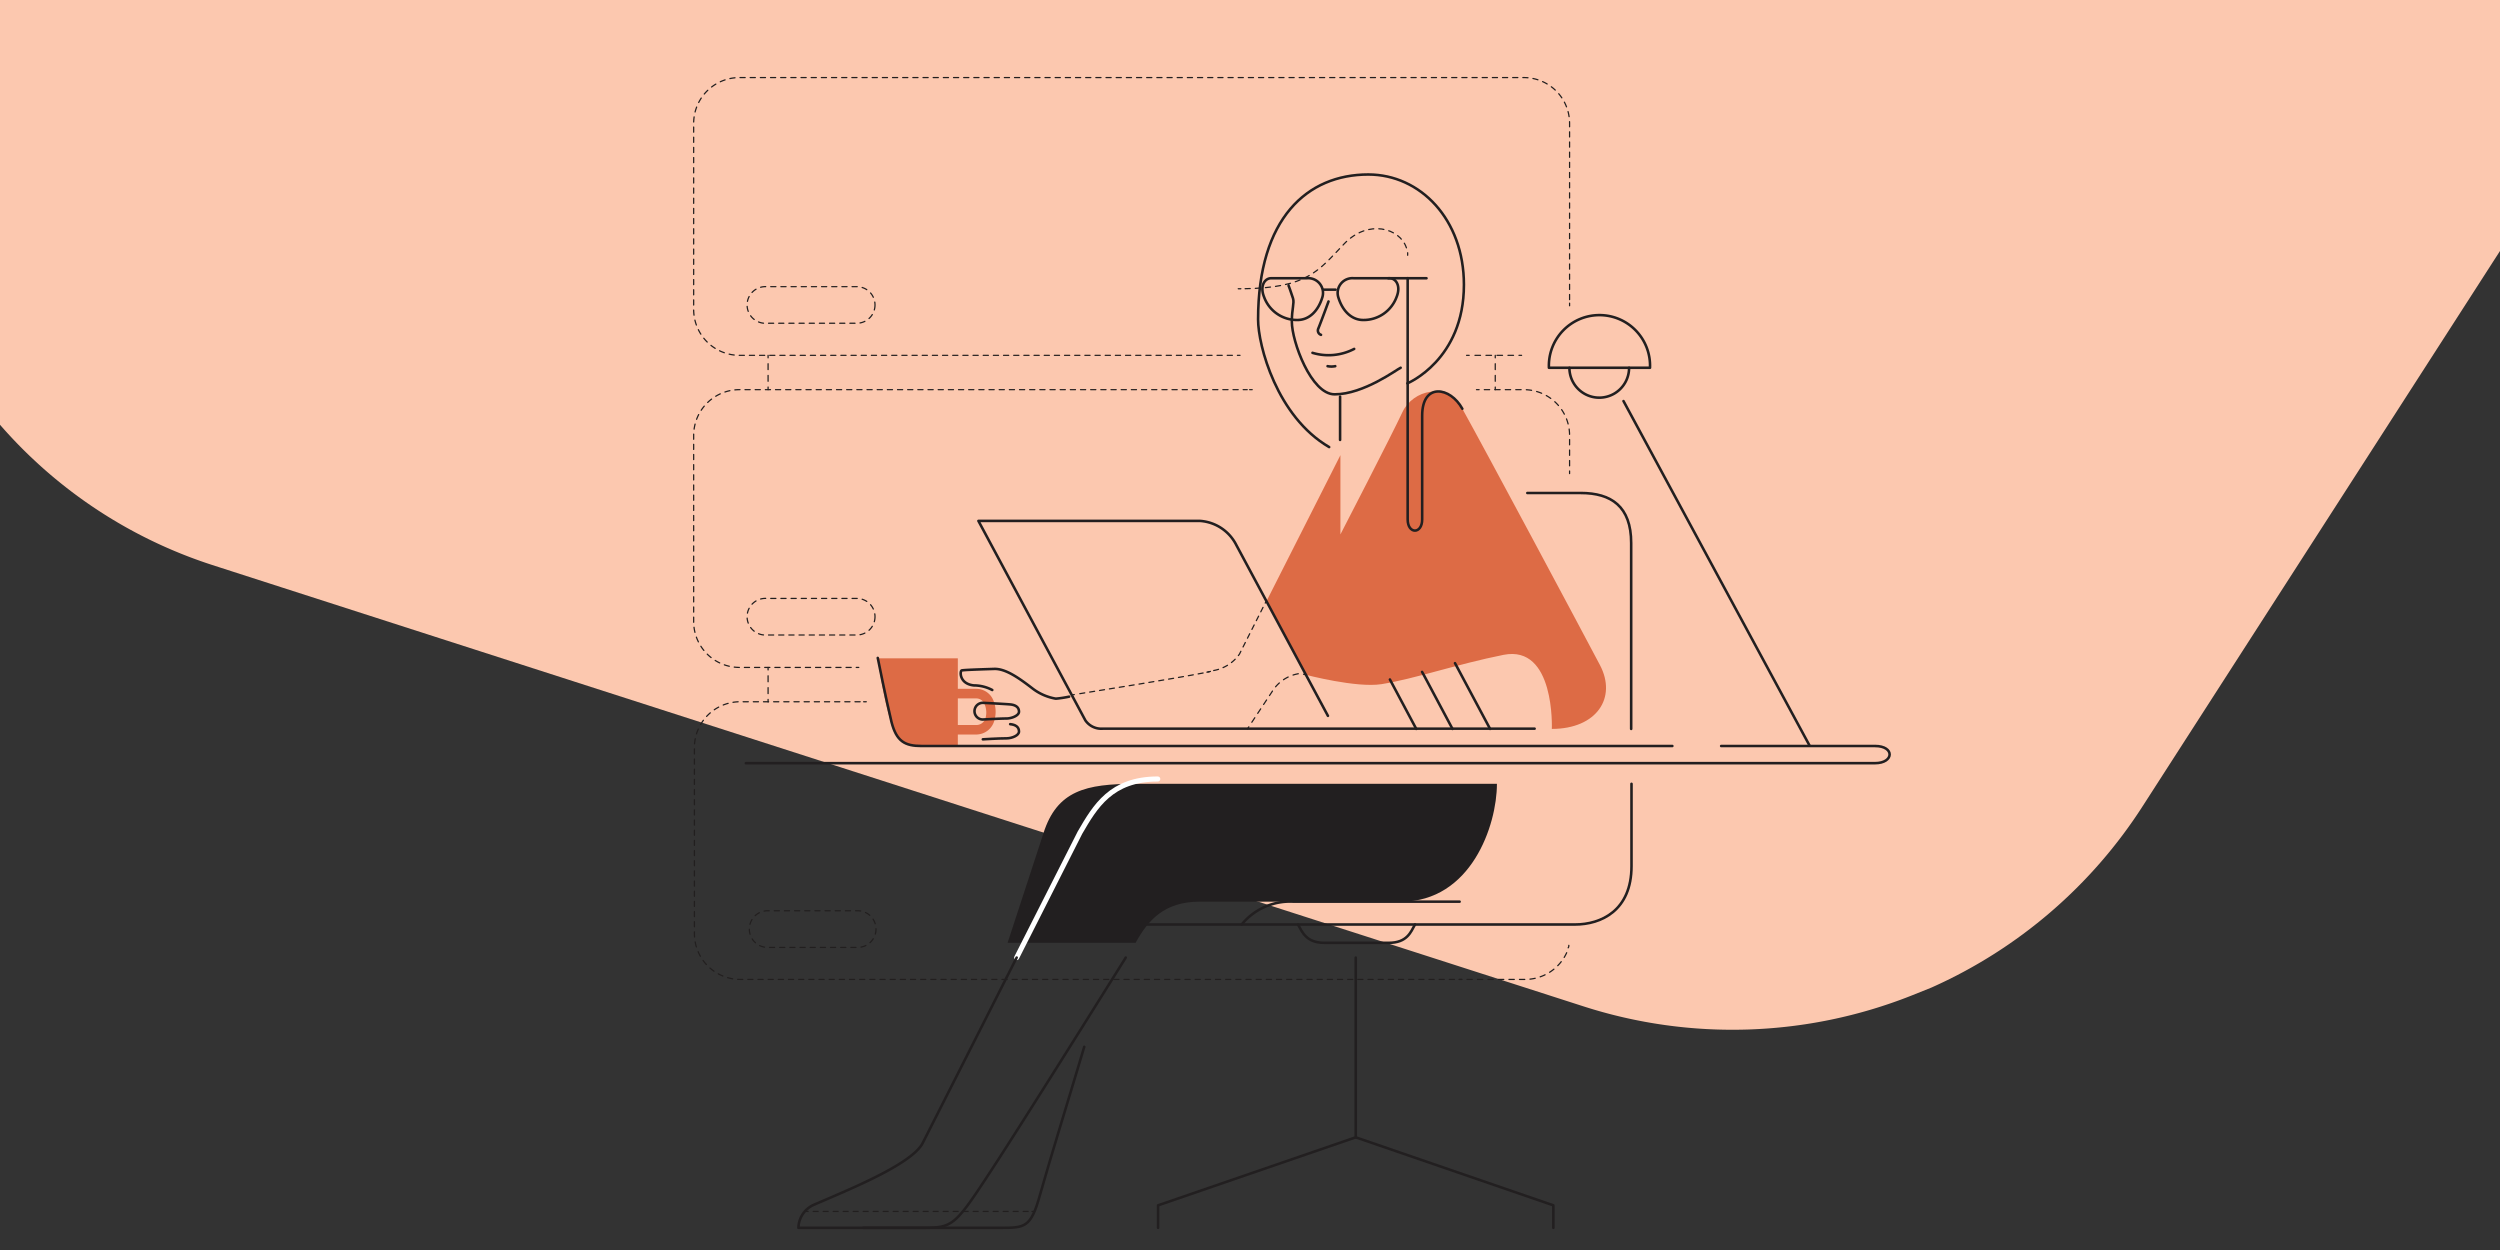 <svg id="Layer_1" data-name="Layer 1" xmlns="http://www.w3.org/2000/svg" xmlns:xlink="http://www.w3.org/1999/xlink" viewBox="0 0 300 150"><rect x="0" y="0" width="300" height="150" fill="#333333" stroke="none"/><defs><style>.cls-1,.cls-13,.cls-14,.cls-15,.cls-16,.cls-17,.cls-18,.cls-19,.cls-20,.cls-21,.cls-22,.cls-23,.cls-24,.cls-25,.cls-26,.cls-27,.cls-28,.cls-29,.cls-30,.cls-31{fill:none;}.cls-2{clip-path:url(#clip-path);}.cls-3{fill:#ffdea3;}.cls-4{clip-path:url(#clip-path-2);}.cls-5{fill:#aad0ef;}.cls-6{clip-path:url(#clip-path-3);}.cls-7{fill:#fcc8af;}.cls-8{clip-path:url(#clip-path-4);}.cls-9{clip-path:url(#clip-path-5);}.cls-10{clip-path:url(#clip-path-6);}.cls-11{fill:#dd6b45;}.cls-12{fill:#221f20;}.cls-13,.cls-14,.cls-15,.cls-16,.cls-17,.cls-18,.cls-19,.cls-20,.cls-21,.cls-22,.cls-23,.cls-24,.cls-25,.cls-26,.cls-27,.cls-28,.cls-29{stroke:#221f1f;stroke-miterlimit:10;stroke-width:0.15px;}.cls-13,.cls-14,.cls-15,.cls-16,.cls-17,.cls-18,.cls-19,.cls-20,.cls-21,.cls-22,.cls-23,.cls-24,.cls-25,.cls-26,.cls-27,.cls-28,.cls-29,.cls-30,.cls-31{stroke-linecap:round;}.cls-14{stroke-dasharray:0.7 0.7;}.cls-15{stroke-dasharray:0.71 0.71;}.cls-16{stroke-dasharray:0.61 0.61;}.cls-17{stroke-dasharray:0.66 0.66;}.cls-18{stroke-dasharray:0.61 0.61;}.cls-19{stroke-dasharray:0.61 0.61;}.cls-20{stroke-dasharray:0.63 0.63;}.cls-21{stroke-dasharray:0.61 0.61;}.cls-22{stroke-dasharray:0.61 0.61;}.cls-23{stroke-dasharray:0.63 0.63;}.cls-24{stroke-dasharray:0.61 0.61;}.cls-25{stroke-dasharray:0.61 0.61;}.cls-26{stroke-dasharray:0.64 0.64;}.cls-27{stroke-dasharray:0.59 0.59;}.cls-28{stroke-dasharray:0.6 0.6;}.cls-29{stroke-dasharray:0.6 0.6;}.cls-30{stroke:#fff;stroke-width:0.61px;}.cls-30,.cls-31{stroke-linejoin:round;}.cls-31{stroke:#221f20;stroke-width:0.31px;}</style><clipPath id="clip-path"><rect class="cls-1" x="309.5" width="300" height="150"/></clipPath><clipPath id="clip-path-2"><rect class="cls-1" x="-311.62" width="300" height="150"/></clipPath><clipPath id="clip-path-3"><rect class="cls-1" width="300" height="150"/></clipPath><clipPath id="clip-path-4"><rect class="cls-1" x="309.5" y="420.13" width="300" height="150"/></clipPath><clipPath id="clip-path-5"><rect class="cls-1" x="-311.62" y="420.13" width="300" height="150"/></clipPath><clipPath id="clip-path-6"><rect class="cls-1" y="420.13" width="300" height="150"/></clipPath></defs><g class="cls-2"><path class="cls-3" d="M338.23-224.54c-11.1,33.82-75.62,230.74-79.16,242.2a56.62,56.62,0,0,0,.47,35l3,7.29A57,57,0,0,0,296,88.81c4.51,1.47,164.66,53,164.66,53A58.31,58.31,0,0,0,500,140.53l2.49-1a58.37,58.37,0,0,0,25.35-21.79L749.38-226.56a41.71,41.71,0,0,0,6.51-25.6l-.11-1.58-1.54-20c-.09-1.26-.25-2.93-.4-5.36l-.08-.18-1-12.39-.38-.93-32.58,2.48Q554.72-277,389.4-264.4a60,60,0,0,0-18.94,4.46,56.77,56.77,0,0,0-32.23,35.4"/></g><g class="cls-4"><path class="cls-5" d="M-206.9-224.54C-218-190.72-282.52,6.2-286.07,17.66a56.69,56.69,0,0,0,.48,35l3,7.29a57.06,57.06,0,0,0,33.43,28.82c4.52,1.47,164.67,53,164.67,53a58.31,58.31,0,0,0,39.26-1.27l2.49-1A58.37,58.37,0,0,0-17.34,117.7L204.25-226.56a41.71,41.71,0,0,0,6.51-25.6l-.12-1.58-1.53-20c-.09-1.26-.25-2.93-.4-5.36l-.08-.18-1-12.39-.39-.93-32.57,2.48Q9.59-277-155.73-264.4a60.07,60.07,0,0,0-19,4.46,56.73,56.73,0,0,0-32.22,35.4"/></g><g class="cls-6"><path class="cls-7" d="M67.59-245.58C56.49-211.76-8-14.84-11.58-3.38a56.62,56.62,0,0,0,.48,35L-8,39A57,57,0,0,0,25.38,67.77c4.52,1.47,164.66,53,164.66,53a58.31,58.31,0,0,0,39.26-1.27l2.49-1a58.31,58.31,0,0,0,25.35-21.79L478.74-247.6a41.77,41.77,0,0,0,6.51-25.6l-.12-1.58-1.53-20c-.1-1.26-.25-2.93-.4-5.36l-.08-.18-1-12.39-.39-.93-32.57,2.48q-165.12,13.06-330.45,25.68A60,60,0,0,0,99.81-281a56.73,56.73,0,0,0-32.22,35.4"/></g><g class="cls-8"><path class="cls-3" d="M338.23,195.6c-11.1,33.81-75.62,230.73-79.16,242.2a56.59,56.59,0,0,0,.47,35l3,7.29A57,57,0,0,0,296,508.94c4.51,1.47,164.66,53,164.66,53A58.31,58.31,0,0,0,500,560.66l2.49-1a58.37,58.37,0,0,0,25.35-21.79L749.38,193.57a41.71,41.71,0,0,0,6.51-25.6l-.11-1.58-1.54-20c-.09-1.26-.25-2.93-.4-5.36l-.08-.18-1-12.39-.38-.92-32.58,2.47Q554.72,143.13,389.4,155.73a59.69,59.69,0,0,0-18.94,4.47c-15.22,6.37-26.81,18.82-32.23,35.4"/></g><g class="cls-9"><path class="cls-5" d="M-206.9,195.6c-11.1,33.81-75.62,230.73-79.17,242.2a56.66,56.66,0,0,0,.48,35l3,7.29a57.06,57.06,0,0,0,33.43,28.82c4.52,1.47,164.67,53,164.67,53a58.31,58.31,0,0,0,39.26-1.27l2.49-1a58.37,58.37,0,0,0,25.35-21.79L204.25,193.57a41.71,41.71,0,0,0,6.51-25.6l-.12-1.58-1.53-20c-.09-1.26-.25-2.93-.4-5.36l-.08-.18-1-12.39-.39-.92-32.57,2.47Q9.59,143.13-155.73,155.73a59.82,59.82,0,0,0-19,4.47c-15.22,6.37-26.81,18.82-32.22,35.4"/></g><g class="cls-10"><path class="cls-7" d="M67.59,174.56C56.49,208.37-8,405.29-11.58,416.76a56.59,56.59,0,0,0,.48,35l3,7.29A57,57,0,0,0,25.38,487.9c4.52,1.47,164.66,53,164.66,53a58.31,58.31,0,0,0,39.26-1.27l2.49-1a58.31,58.31,0,0,0,25.35-21.79l221.6-344.26a41.77,41.77,0,0,0,6.51-25.6l-.12-1.58-1.53-20c-.1-1.26-.25-2.93-.4-5.36l-.08-.18-1-12.39-.39-.92L449.2,109q-165.12,13.08-330.45,25.68a59.76,59.76,0,0,0-18.94,4.47C84.59,145.53,73,158,67.59,174.56"/></g><path class="cls-11" d="M175.48,49.05C178,53.56,189.94,75.9,192,79.82s-.41,7.65-5.78,7.65c0,0,.41-10.12-5.79-8.89-5.64,1.13-10.74,2.9-14.66,3.52-3,.47-9.05-1.12-9.05-1.12L152,72.1l8.85-17.48v9.51s6.2-12,7.44-14.67S173.62,45.74,175.48,49.05Z"/><path class="cls-11" d="M114.94,89.44V79h-9.61s1,7.49,2.4,9.48a3.72,3.72,0,0,0,2.12,1c1.71,0,5.09,0,5.09,0"/><path class="cls-11" d="M117.24,88.14h-2.87V87h2.87a1.14,1.14,0,0,0,1.05-.95,2.4,2.4,0,0,0,0-1.1,1.77,1.77,0,0,0-.15-.46,1.06,1.06,0,0,0-1-.68H114.8V82.66h2.38a2.2,2.2,0,0,1,2,1.33,3.45,3.45,0,0,1,.23.73,3.59,3.59,0,0,1-.06,1.63A2.26,2.26,0,0,1,117.24,88.14Z"/><path class="cls-12" d="M179.63,94.06H136.21c-5.9,0-9.37.8-11,5.94-.83,2.56-4.3,13.14-4.3,13.14h15.36c1.51-2.74,3.46-4.94,7.7-4.94h24.15C176.51,108.2,179.63,99.07,179.63,94.06Z"/><line class="cls-13" x1="92.17" y1="42.64" x2="92.17" y2="42.94"/><line class="cls-14" x1="92.17" y1="43.65" x2="92.17" y2="46.1"/><line class="cls-13" x1="92.17" y1="46.45" x2="92.17" y2="46.76"/><line class="cls-13" x1="92.17" y1="80.09" x2="92.17" y2="80.39"/><line class="cls-15" x1="92.17" y1="81.1" x2="92.17" y2="83.57"/><line class="cls-13" x1="92.17" y1="83.93" x2="92.17" y2="84.23"/><line class="cls-13" x1="179.43" y1="42.64" x2="179.43" y2="42.94"/><line class="cls-14" x1="179.43" y1="43.65" x2="179.43" y2="46.1"/><line class="cls-13" x1="179.43" y1="46.45" x2="179.43" y2="46.76"/><path class="cls-13" d="M168.92,30.63c0-.1,0-.2,0-.3"/><path class="cls-16" d="M168.77,29.74c-.78-2.37-4.59-3.48-7.46-.49-3.12,3.27-4.41,5.3-12.1,5.4"/><path class="cls-13" d="M148.9,34.65h-.31"/><line class="cls-13" x1="182.59" y1="42.64" x2="182.28" y2="42.64"/><line class="cls-17" x1="181.62" y1="42.64" x2="176.63" y2="42.64"/><line class="cls-13" x1="176.3" y1="42.64" x2="175.99" y2="42.64"/><line class="cls-13" x1="148.8" y1="42.64" x2="148.49" y2="42.64"/><path class="cls-18" d="M147.88,42.64H88.74a5.5,5.5,0,0,1-5.5-5.5V14.8a5.49,5.49,0,0,1,5.5-5.49h94.12a5.49,5.49,0,0,1,5.49,5.49V36.08"/><line class="cls-13" x1="188.35" y1="36.38" x2="188.35" y2="36.69"/><path class="cls-19" d="M105,36.59a2.19,2.19,0,0,1-2.19,2.2H92a2.2,2.2,0,1,1,0-4.39h10.81A2.19,2.19,0,0,1,105,36.59Z"/><path class="cls-13" d="M188.26,113.44c0,.1,0,.2-.08.3"/><path class="cls-20" d="M188,114.33a5.5,5.5,0,0,1-5,3.2h-7.26"/><line class="cls-13" x1="175.38" y1="117.53" x2="175.08" y2="117.53"/><line class="cls-13" x1="175.44" y1="117.53" x2="175.14" y2="117.53"/><path class="cls-21" d="M174.53,117.53H88.83a5.49,5.49,0,0,1-5.5-5.49V89.7a5.49,5.49,0,0,1,5.5-5.49h14.51"/><line class="cls-13" x1="103.64" y1="84.21" x2="103.95" y2="84.21"/><path class="cls-22" d="M105.12,111.49a2.2,2.2,0,0,1-2.19,2.2H92.12a2.2,2.2,0,1,1,0-4.4h10.81A2.2,2.2,0,0,1,105.12,111.49Z"/><line class="cls-13" x1="177.18" y1="46.76" x2="177.49" y2="46.76"/><path class="cls-23" d="M178.12,46.76h4.74a5.49,5.49,0,0,1,5.49,5.49v4"/><line class="cls-13" x1="188.35" y1="56.52" x2="188.35" y2="56.83"/><line class="cls-13" x1="103.05" y1="80.09" x2="102.75" y2="80.09"/><path class="cls-24" d="M102.14,80.09H88.74a5.5,5.5,0,0,1-5.5-5.5V52.25a5.49,5.49,0,0,1,5.5-5.49h60.92"/><line class="cls-13" x1="149.96" y1="46.76" x2="150.26" y2="46.76"/><path class="cls-25" d="M105,74a2.19,2.19,0,0,1-2.19,2.2H92a2.2,2.2,0,1,1,0-4.39h10.81A2.19,2.19,0,0,1,105,74Z"/><path class="cls-13" d="M156.72,81a1.4,1.4,0,0,0-.29-.09"/><path class="cls-26" d="M155.79,80.85A4.64,4.64,0,0,0,152.65,83L150,87"/><path class="cls-13" d="M149.86,87.22l-.17.25"/><line class="cls-13" x1="151.96" y1="72.1" x2="151.83" y2="72.37"/><path class="cls-27" d="M151.56,72.89l-2.83,5.61a4.84,4.84,0,0,1-3.32,2"/><path class="cls-13" d="M145.13,80.6l-.3.06"/><path class="cls-13" d="M145.25,80.57l-.3.07"/><path class="cls-28" d="M144.37,80.76c-3.27.64-12.69,2.15-15.16,2.54"/><path class="cls-13" d="M128.91,83.35l-.3.05"/><line class="cls-13" x1="96.68" y1="145.37" x2="96.98" y2="145.37"/><line class="cls-29" x1="97.58" y1="145.37" x2="123.54" y2="145.37"/><line class="cls-13" x1="123.84" y1="145.37" x2="124.14" y2="145.37"/><path class="cls-30" d="M122,114.91l7.6-15c1.82-3.13,3.74-6.43,9.33-6.43"/><path class="cls-31" d="M149,110.94a7.49,7.49,0,0,1,6.23-2.74h19.92"/><path class="cls-31" d="M198,44.13a6.07,6.07,0,1,0-12.13,0Z"/><path class="cls-31" d="M195.49,44.14a3.58,3.58,0,0,1-7.16,0"/><polyline class="cls-31" points="170.65 80.63 170.91 81.1 174.3 87.47"/><line class="cls-31" x1="166.79" y1="81.54" x2="169.95" y2="87.47"/><polyline class="cls-31" points="174.6 79.58 174.65 79.67 178.81 87.47"/><path class="cls-31" d="M159.35,85.9l-11-20.51a5.27,5.27,0,0,0-4.33-2.88H117.41l.64,1.19,12.19,22.74a2.32,2.32,0,0,0,2.09,1h51.82"/><path class="cls-31" d="M168.92,33.38V62.33c0,1.79,1.74,1.79,1.74,0V49.88c0-4,3.37-3.47,4.82-.83"/><path class="cls-31" d="M200.68,89.52h-90.1c-2,0-3-.55-3.6-2.88-.69-2.88-1.65-7.69-1.65-7.69"/><path class="cls-31" d="M122,114.91l-11.31,22.32c-1.43,2.57-9,5.59-13.13,7.39a3.11,3.11,0,0,0-1.75,2.72h14.56c4,0,4.07,0,8.65-7,3.76-5.75,12.91-20.37,16.07-25.43"/><path class="cls-31" d="M103.58,147.34H120c3,0,3.69,0,4.79-3.92,1.22-4.35,3.53-11.78,5.32-17.8"/><path class="cls-31" d="M206.54,89.52H225c2.39,0,2.29,2.06,0,2.06H89.5"/><line class="cls-31" x1="194.82" y1="48.13" x2="217.13" y2="89.44"/><path class="cls-31" d="M195.74,87.47V65.16c0-4.39-2.39-6-6.05-6h-6.41"/><path class="cls-31" d="M137.5,110.94H189c3.11,0,6.78-1.65,6.78-7V94.06"/><path class="cls-31" d="M155.76,110.94c.51.92,1,2.2,3.16,2.2h7.72c2.21,0,2.65-1.28,3.16-2.2"/><polyline class="cls-31" points="162.69 114.91 162.69 136.48 186.4 144.64 186.4 147.34"/><polyline class="cls-31" points="162.68 136.48 138.97 144.64 138.97 147.34"/><line class="cls-31" x1="160.81" y1="52.79" x2="160.81" y2="47.6"/><path class="cls-31" d="M168.89,46s6.78-2.79,6.78-11.83c0-7.83-5.21-13.23-11.48-13.23-7.3,0-13.22,5.22-13.22,17.4,0,3.13,2.26,11.66,8.53,15.31"/><path class="cls-31" d="M154.63,34.3c-.16-.52.46,1.26.53,1.5.18.59-.14,1.23-.14,2.8,0,2.38,2.32,8.72,5.13,8.72,3.5,0,7.48-3,7.93-3.19"/><path class="cls-31" d="M166.77,33.39h-4.3a1.77,1.77,0,0,0-1.88,2.26c.49,1.65,1.59,2.75,3,2.75a4.21,4.21,0,0,0,4-2.76C168.15,34.26,167.47,33.39,166.77,33.39Z"/><path class="cls-31" d="M152.52,33.39h4.3a1.77,1.77,0,0,1,1.87,2.26c-.49,1.65-1.58,2.75-3,2.75a4.2,4.2,0,0,1-4-2.76C151.14,34.26,151.81,33.39,152.52,33.39Z"/><path class="cls-31" d="M166.59,33.39h4.59"/><path class="cls-31" d="M122.28,85.4c0,.46-.82.79-1.44.82-.87,0-2.9.12-2.9.12a1,1,0,0,1-1-1h0a1,1,0,0,1,1-1s2.46.12,3.28.19c.63.06,1.06.32,1.06.88Z"/><path class="cls-31" d="M121.22,86.9c.63.06,1.06.32,1.06.88h0c0,.47-.81.8-1.44.82-1.06,0-2.9.12-2.9.12"/><path class="cls-31" d="M128.29,83.6a12.91,12.91,0,0,1-1.59.24,6.3,6.3,0,0,1-2.87-1.28c-1.59-1.22-3.17-2.33-4.52-2.29-1.89.06-3.66.12-3.9.18s-.31,1.62,1.46,1.8a4.71,4.71,0,0,1,2.2.55"/><path class="cls-31" d="M159.42,36.18s-.8,2.2-1.22,3.24a.55.55,0,0,0,.32.76"/><path class="cls-31" d="M162.5,41.87a6.65,6.65,0,0,1-5,.47"/><path class="cls-31" d="M159.31,43.94a2.34,2.34,0,0,0,.92,0"/><line class="cls-31" x1="158.85" y1="34.76" x2="160.27" y2="34.76"/></svg>